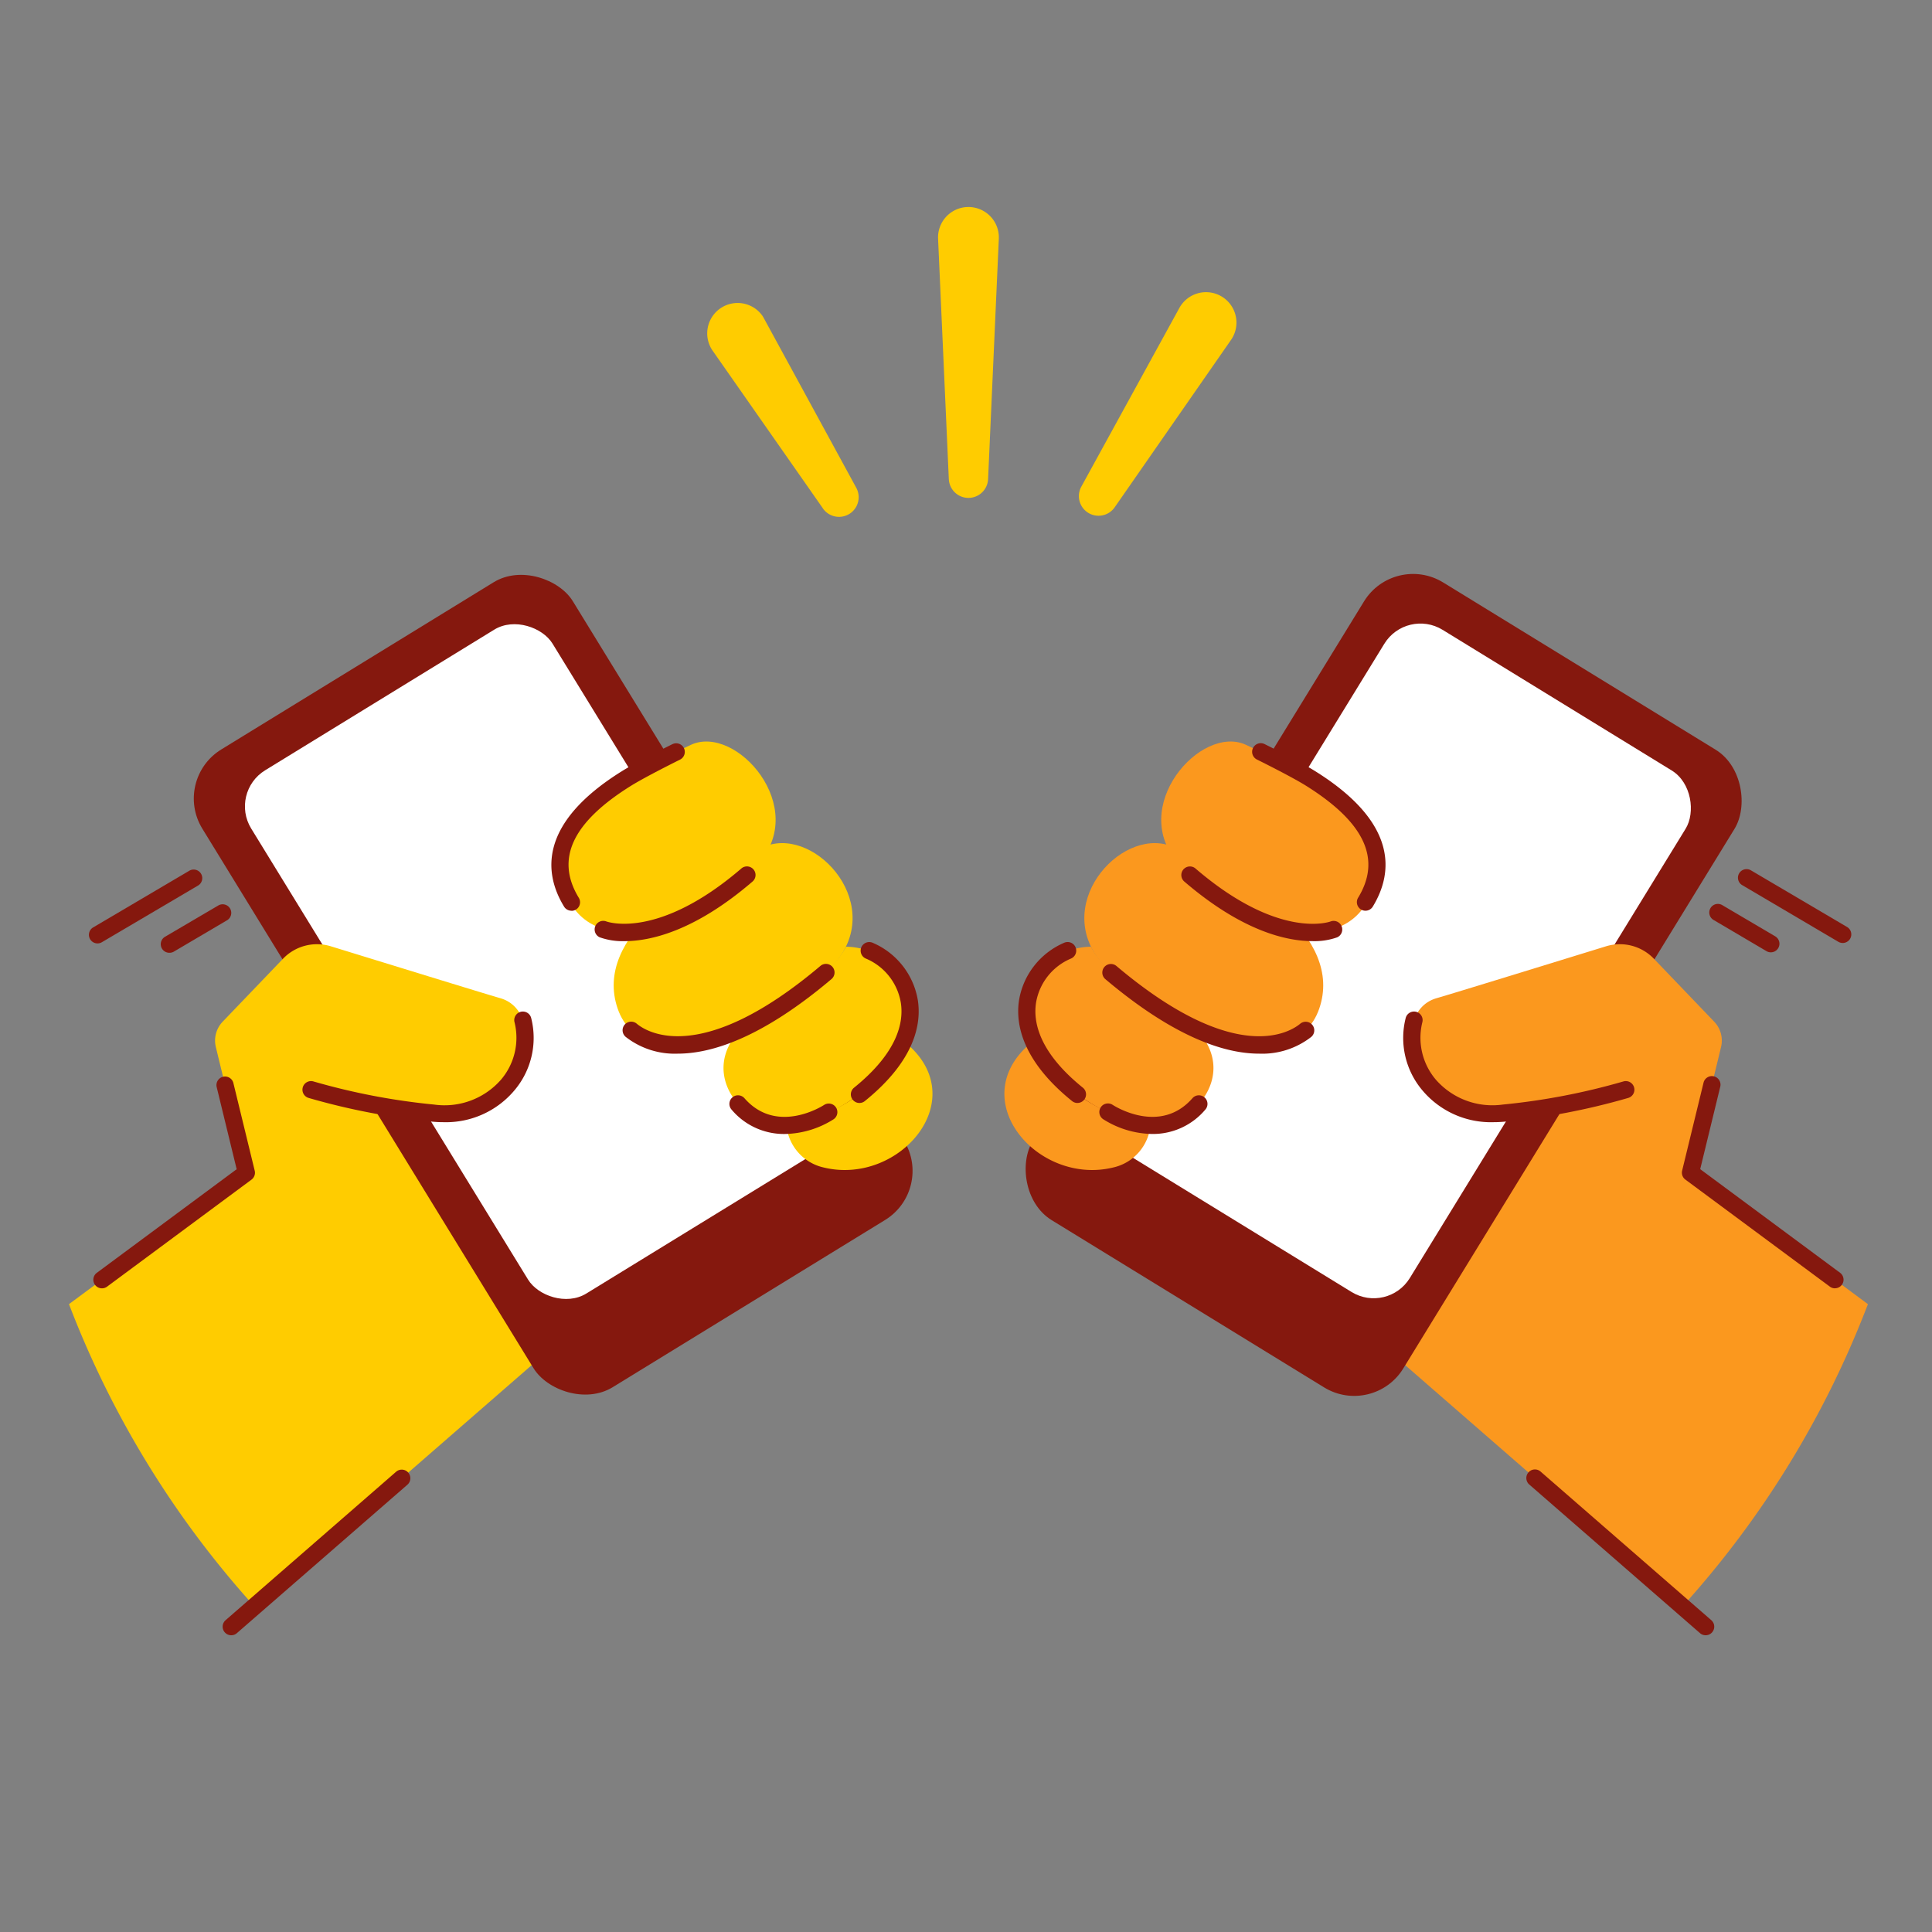 <svg id="ilustra_brindecelulares_semfundo" data-name="ilustra/brindecelulares_semfundo" xmlns="http://www.w3.org/2000/svg" width="100" height="100" viewBox="0 0 100 100">
  <rect x="0" y="0" width="100" height="100" fill="#808080" stroke="none"/>
  <g id="margem">
    <rect id="Retângulo_447" data-name="Retângulo 447" width="100" height="100" fill="none"/>
  </g>
  <g id="Grupo_1659" data-name="Grupo 1659" transform="translate(3.571 10.714)">
    <g id="Grupo_1211" data-name="Grupo 1211" transform="translate(0 34.212)">
      <g id="Grupo_1209" data-name="Grupo 1209">
        <path id="Caminho_3207" data-name="Caminho 3207" d="M37.831,101.2,7.361,123.776a49.831,49.831,0,0,0,9.6,15.65L47.776,112.6Z" transform="translate(-7.361 -101.2)" fill="#fc0"/>
      </g>
      <g id="Grupo_1210" data-name="Grupo 1210" transform="translate(52.697)">
        <path id="Caminho_3208" data-name="Caminho 3208" d="M135.747,101.2,125.8,112.6l30.818,26.826a49.831,49.831,0,0,0,9.6-15.65Z" transform="translate(-125.803 -101.2)" fill="#fb981e"/>
      </g>
    </g>
    <g id="Grupo_1212" data-name="Grupo 1212" transform="translate(44.982 0)">
      <path id="Caminho_3209" data-name="Caminho 3209" d="M109.021,38.4l-.556-12.45a1.573,1.573,0,1,1,3.144-.141c0,.046,0,.1,0,.141l-.556,12.45a1.017,1.017,0,0,1-2.031,0Z" transform="translate(-108.463 -24.305)" fill="#fc0"/>
    </g>
    <g id="Grupo_1213" data-name="Grupo 1213" transform="translate(33.008 4.928)">
      <path id="Caminho_3210" data-name="Caminho 3210" d="M87.559,46.047l-5.726-8.188a1.574,1.574,0,0,1,2.581-1.8,1.68,1.68,0,0,1,.092.149l4.781,8.774a1.017,1.017,0,0,1-1.727,1.07Z" transform="translate(-81.549 -35.382)" fill="#fc0"/>
    </g>
    <g id="Grupo_1214" data-name="Grupo 1214" transform="translate(52.276 4.408)">
      <path id="Caminho_3211" data-name="Caminho 3211" d="M124.98,44.275l5.073-9.245a1.574,1.574,0,1,1,2.76,1.515c-.027.048-.057.1-.088.141l-6.018,8.659a1.017,1.017,0,0,1-1.727-1.07Z" transform="translate(-124.856 -34.212)" fill="#fc0"/>
    </g>
    <g id="Grupo_1234" data-name="Grupo 1234" transform="translate(1.03 17.863)">
      <g id="Grupo_1222" data-name="Grupo 1222" transform="translate(4.312 0)">
        <g id="Grupo_1215" data-name="Grupo 1215" transform="translate(0)">
          <rect id="Retângulo_728" data-name="Retângulo 728" width="22.509" height="38.742" rx="2.981" transform="matrix(0.852, -0.523, 0.523, 0.852, 0, 11.774)" fill="#85180e"/>
        </g>
        <g id="Grupo_1216" data-name="Grupo 1216" transform="translate(2.942 2.865)">
          <rect id="Retângulo_729" data-name="Retângulo 729" width="18.305" height="31.787" rx="2.193" transform="matrix(0.852, -0.523, 0.523, 0.852, 0, 9.575)" fill="#fff"/>
        </g>
        <g id="Grupo_1217" data-name="Grupo 1217" transform="translate(22.851 15.062)">
          <path id="Caminho_3212" data-name="Caminho 3212" d="M78.64,98.447c-4,1.442-8.994,4.7-7.706,8.43s7.745,1.392,11.113-2.205C84.906,101.619,81.277,97.5,78.64,98.447Z" transform="translate(-70.727 -98.308)" fill="#fc0"/>
        </g>
        <g id="Grupo_1218" data-name="Grupo 1218" transform="translate(28.532 20.418)">
          <path id="Caminho_3213" data-name="Caminho 3213" d="M84.4,114.616c-2.313,2.412.328,5.206,2.361,4.959,3.064-.373,6.069-3.015,6.394-5.48a3.363,3.363,0,0,0-3.317-3.741S88.887,112.489,84.4,114.616Z" transform="translate(-83.496 -110.347)" fill="#fc0"/>
        </g>
        <g id="Grupo_1219" data-name="Grupo 1219" transform="translate(31.792 25.312)">
          <path id="Caminho_3214" data-name="Caminho 3214" d="M90.825,125.7a2.479,2.479,0,0,0,1.942,2.19c3.949.951,7.829-3.627,4.124-6.547C96.891,121.347,95.63,124.759,90.825,125.7Z" transform="translate(-90.825 -121.347)" fill="#fc0"/>
        </g>
        <g id="Grupo_1220" data-name="Grupo 1220" transform="translate(2.219 20.294)">
          <path id="Caminho_3215" data-name="Caminho 3215" d="M26.715,124.951l-2.32-9.56a1.416,1.416,0,0,1,.354-1.313l3.125-3.26a2.433,2.433,0,0,1,2.473-.642c2.6.8,7.9,2.435,8.768,2.685,2.617.752,1.239,6.376-3.462,5.951a32.6,32.6,0,0,1-3.691-.559l.62,2.776Z" transform="translate(-24.355 -110.067)" fill="#fc0"/>
        </g>
        <g id="Grupo_1221" data-name="Grupo 1221" transform="translate(20.075 9.805)">
          <path id="Caminho_3216" data-name="Caminho 3216" d="M71.25,86.668c-3.7,1.745-7.842,3.9-6.5,7.589S71.5,96.3,74.709,92.85C77.429,89.919,73.6,85.559,71.25,86.668Z" transform="translate(-64.489 -86.492)" fill="#fc0"/>
        </g>
      </g>
      <g id="Grupo_1233" data-name="Grupo 1233" transform="translate(0 9.896)">
        <g id="Grupo_1223" data-name="Grupo 1223" transform="translate(6.921 37.595)">
          <path id="Caminho_3217" data-name="Caminho 3217" d="M25.679,179.767a.445.445,0,0,1-.292-.78l8.826-7.683a.445.445,0,0,1,.585.671l-8.827,7.683A.442.442,0,0,1,25.679,179.767Z" transform="translate(-25.233 -171.194)" fill="#85180e"/>
        </g>
        <g id="Grupo_1224" data-name="Grupo 1224" transform="translate(0.227 17.228)">
          <path id="Caminho_3218" data-name="Caminho 3218" d="M10.633,136.4a.445.445,0,0,1-.265-.8l7.242-5.366-1.038-4.266a.445.445,0,0,1,.864-.21l1.108,4.553a.445.445,0,0,1-.167.463l-7.48,5.542A.443.443,0,0,1,10.633,136.4Z" transform="translate(-10.188 -125.417)" fill="#85180e"/>
        </g>
        <g id="Grupo_1225" data-name="Grupo 1225" transform="translate(23.937)">
          <path id="Caminho_3219" data-name="Caminho 3219" d="M64.515,95.362a.445.445,0,0,1-.38-.213c-1.037-1.7-1.359-4.3,3-7.014.822-.511,2.533-1.357,2.606-1.393a.445.445,0,0,1,.394.8c-.017.009-1.745.863-2.53,1.35-3.044,1.895-3.93,3.791-2.708,5.8a.444.444,0,0,1-.38.676Z" transform="translate(-63.477 -86.696)" fill="#85180e"/>
        </g>
        <g id="Grupo_1226" data-name="Grupo 1226" transform="translate(26.166 6.383)">
          <path id="Caminho_3220" data-name="Caminho 3220" d="M70.043,104.9a3.52,3.52,0,0,1-1.281-.2.445.445,0,0,1,.34-.822c.044.016,2.666.971,6.979-2.728a.445.445,0,1,1,.579.675C73.66,104.4,71.367,104.9,70.043,104.9Z" transform="translate(-68.489 -101.042)" fill="#85180e"/>
        </g>
        <g id="Grupo_1227" data-name="Grupo 1227" transform="translate(27.633 11.418)">
          <path id="Caminho_3221" data-name="Caminho 3221" d="M74.63,117.005a4.126,4.126,0,0,1-2.684-.862.445.445,0,1,1,.569-.684c.5.417,3.317,2.233,9.507-3a.445.445,0,0,1,.574.68C78.99,116.191,76.385,117.005,74.63,117.005Z" transform="translate(-71.786 -112.359)" fill="#85180e"/>
        </g>
        <g id="Grupo_1228" data-name="Grupo 1228" transform="translate(39.439 10.288)">
          <path id="Caminho_3222" data-name="Caminho 3222" d="M98.765,118.148a.445.445,0,0,1-.28-.791c2.276-1.839,2.574-3.4,2.423-4.389a3.015,3.015,0,0,0-1.8-2.29.445.445,0,0,1,.328-.828,3.938,3.938,0,0,1,2.352,2.984c.185,1.218-.14,3.111-2.744,5.215A.444.444,0,0,1,98.765,118.148Z" transform="translate(-98.32 -109.819)" fill="#85180e"/>
        </g>
        <g id="Grupo_1229" data-name="Grupo 1229" transform="translate(33.143 18.209)">
          <path id="Caminho_3223" data-name="Caminho 3223" d="M87.034,129.635a3.539,3.539,0,0,1-2.755-1.276.445.445,0,0,1,.671-.584c1.673,1.922,4.038.417,4.137.352a.445.445,0,0,1,.488.744A4.861,4.861,0,0,1,87.034,129.635Z" transform="translate(-84.169 -127.622)" fill="#85180e"/>
        </g>
        <g id="Grupo_1230" data-name="Grupo 1230" transform="translate(11.065 13.891)">
          <path id="Caminho_3224" data-name="Caminho 3224" d="M41.826,123.638q-.274,0-.557-.026a35.219,35.219,0,0,1-6.4-1.225.445.445,0,1,1,.246-.855,34.361,34.361,0,0,0,6.235,1.194,3.885,3.885,0,0,0,3.468-1.294,3.345,3.345,0,0,0,.7-2.946.445.445,0,1,1,.856-.243A4.2,4.2,0,0,1,45.5,122,4.631,4.631,0,0,1,41.826,123.638Z" transform="translate(-34.547 -117.918)" fill="#85180e"/>
        </g>
        <g id="Grupo_1231" data-name="Grupo 1231" transform="translate(0 6.543)">
          <path id="Caminho_3225" data-name="Caminho 3225" d="M10.123,105.218a.445.445,0,0,1-.226-.828l4.963-2.925a.445.445,0,1,1,.452.766l-4.963,2.925A.442.442,0,0,1,10.123,105.218Z" transform="translate(-9.677 -101.403)" fill="#85180e"/>
        </g>
        <g id="Grupo_1232" data-name="Grupo 1232" transform="translate(3.719 8.337)">
          <path id="Caminho_3226" data-name="Caminho 3226" d="M18.48,107.94a.445.445,0,0,1-.226-.828L21,105.5a.445.445,0,1,1,.452.766l-2.742,1.616A.442.442,0,0,1,18.48,107.94Z" transform="translate(-18.035 -105.434)" fill="#85180e"/>
        </g>
      </g>
    </g>
    <g id="Grupo_1254" data-name="Grupo 1254" transform="translate(48.32 17.863)">
      <g id="Grupo_1242" data-name="Grupo 1242" transform="translate(0)">
        <g id="Grupo_1235" data-name="Grupo 1235">
          <rect id="Retângulo_730" data-name="Retângulo 730" width="22.509" height="38.742" rx="2.981" transform="matrix(-0.852, -0.523, 0.523, -0.852, 19.184, 44.793)" fill="#85180e"/>
        </g>
        <g id="Grupo_1236" data-name="Grupo 1236" transform="translate(4.333 2.865)">
          <rect id="Retângulo_731" data-name="Retângulo 731" width="18.305" height="31.683" rx="2.193" transform="matrix(-0.852, -0.523, 0.523, -0.852, 15.601, 36.578)" fill="#fff"/>
        </g>
        <g id="Grupo_1237" data-name="Grupo 1237" transform="translate(4.233 15.062)">
          <path id="Caminho_3227" data-name="Caminho 3227" d="M129.933,98.447c4,1.442,8.994,4.7,7.706,8.43s-7.745,1.392-11.113-2.205C123.667,101.619,127.3,97.5,129.933,98.447Z" transform="translate(-125.48 -98.308)" fill="#fb981e"/>
        </g>
        <g id="Grupo_1238" data-name="Grupo 1238" transform="translate(1.236 20.418)">
          <path id="Caminho_3228" data-name="Caminho 3228" d="M127.525,114.616c2.313,2.412-.328,5.206-2.361,4.959-3.064-.373-6.069-3.015-6.394-5.48a3.363,3.363,0,0,1,3.317-3.741S123.034,112.489,127.525,114.616Z" transform="translate(-118.744 -110.347)" fill="#fb981e"/>
        </g>
        <g id="Grupo_1239" data-name="Grupo 1239" transform="translate(0.097 25.312)">
          <path id="Caminho_3229" data-name="Caminho 3229" d="M123.744,125.7a2.479,2.479,0,0,1-1.942,2.19c-3.949.951-7.829-3.627-4.124-6.547C117.678,121.347,118.939,124.759,123.744,125.7Z" transform="translate(-116.185 -121.347)" fill="#fb981e"/>
        </g>
        <g id="Grupo_1240" data-name="Grupo 1240" transform="translate(21.161 20.294)">
          <path id="Caminho_3230" data-name="Caminho 3230" d="M177.237,124.951l2.32-9.56a1.416,1.416,0,0,0-.354-1.313l-3.125-3.26a2.433,2.433,0,0,0-2.473-.642c-2.6.8-7.9,2.435-8.768,2.685-2.617.752-1.239,6.376,3.462,5.951a32.6,32.6,0,0,0,3.691-.559l-.62,2.776Z" transform="translate(-163.528 -110.067)" fill="#fb981e"/>
        </g>
        <g id="Grupo_1241" data-name="Grupo 1241" transform="translate(8.216 9.805)">
          <path id="Caminho_3231" data-name="Caminho 3231" d="M138.83,86.668c3.7,1.745,7.842,3.9,6.5,7.589s-6.758,2.047-9.963-1.407C132.651,89.919,136.478,85.559,138.83,86.668Z" transform="translate(-134.433 -86.492)" fill="#fb981e"/>
        </g>
      </g>
      <g id="Grupo_1253" data-name="Grupo 1253" transform="translate(0.81 9.896)">
        <g id="Grupo_1243" data-name="Grupo 1243" transform="translate(26.302 37.584)">
          <path id="Caminho_3232" data-name="Caminho 3232" d="M186.185,179.755a.442.442,0,0,1-.292-.109l-8.838-7.693a.445.445,0,0,1,.585-.671l8.837,7.693a.445.445,0,0,1-.292.78Z" transform="translate(-176.903 -171.171)" fill="#85180e"/>
        </g>
        <g id="Grupo_1244" data-name="Grupo 1244" transform="translate(34.354 17.228)">
          <path id="Caminho_3233" data-name="Caminho 3233" d="M202.924,136.4a.443.443,0,0,1-.264-.087l-7.48-5.542a.445.445,0,0,1-.168-.463l1.108-4.553a.445.445,0,0,1,.865.21l-1.038,4.266,7.243,5.366a.445.445,0,0,1-.265.8Z" transform="translate(-195 -125.417)" fill="#85180e"/>
        </g>
        <g id="Grupo_1245" data-name="Grupo 1245" transform="translate(12.111)">
          <path id="Caminho_3234" data-name="Caminho 3234" d="M150.873,95.363a.444.444,0,0,1-.38-.676c1.221-2,.335-3.9-2.708-5.8-.785-.488-2.512-1.341-2.53-1.35a.445.445,0,0,1,.394-.8c.073.036,1.784.882,2.606,1.393,4.357,2.712,4.035,5.311,3,7.014A.445.445,0,0,1,150.873,95.363Z" transform="translate(-145.008 -86.697)" fill="#85180e"/>
        </g>
        <g id="Grupo_1246" data-name="Grupo 1246" transform="translate(8.458 6.383)">
          <path id="Caminho_3235" data-name="Caminho 3235" d="M143.568,104.9c-1.324,0-3.616-.5-6.618-3.072a.445.445,0,1,1,.579-.675c4.329,3.712,6.954,2.738,6.98,2.728a.445.445,0,0,1,.34.822A3.52,3.52,0,0,1,143.568,104.9Z" transform="translate(-136.795 -101.043)" fill="#85180e"/>
        </g>
        <g id="Grupo_1247" data-name="Grupo 1247" transform="translate(4.349 11.418)">
          <path id="Caminho_3236" data-name="Caminho 3236" d="M135.686,117.005c-1.755,0-4.36-.815-7.967-3.861a.445.445,0,0,1,.574-.68c6.19,5.229,9.006,3.412,9.507,3a.445.445,0,1,1,.569.684A4.127,4.127,0,0,1,135.686,117.005Z" transform="translate(-127.561 -112.359)" fill="#85180e"/>
        </g>
        <g id="Grupo_1248" data-name="Grupo 1248" transform="translate(0 10.287)">
          <path id="Caminho_3237" data-name="Caminho 3237" d="M120.853,118.148a.442.442,0,0,1-.279-.1c-2.6-2.1-2.93-4-2.745-5.215a3.938,3.938,0,0,1,2.352-2.984.445.445,0,0,1,.328.828,3.017,3.017,0,0,0-1.8,2.29c-.15.987.148,2.55,2.424,4.389a.445.445,0,0,1-.28.791Z" transform="translate(-117.786 -109.818)" fill="#85180e"/>
        </g>
        <g id="Grupo_1249" data-name="Grupo 1249" transform="translate(4.201 18.208)">
          <path id="Caminho_3238" data-name="Caminho 3238" d="M129.971,129.635a4.862,4.862,0,0,1-2.542-.763.445.445,0,0,1,.489-.744c.107.07,2.468,1.566,4.137-.352a.445.445,0,0,1,.671.584A3.539,3.539,0,0,1,129.971,129.635Z" transform="translate(-127.229 -127.622)" fill="#85180e"/>
        </g>
        <g id="Grupo_1250" data-name="Grupo 1250" transform="translate(19.92 13.891)">
          <path id="Caminho_3239" data-name="Caminho 3239" d="M167.245,123.638A4.631,4.631,0,0,1,163.569,122a4.2,4.2,0,0,1-.872-3.757.445.445,0,1,1,.856.243,3.345,3.345,0,0,0,.7,2.946,3.889,3.889,0,0,0,3.468,1.294,34.356,34.356,0,0,0,6.234-1.194.445.445,0,1,1,.246.855,35.2,35.2,0,0,1-6.4,1.225Q167.52,123.638,167.245,123.638Z" transform="translate(-162.559 -117.918)" fill="#85180e"/>
        </g>
        <g id="Grupo_1251" data-name="Grupo 1251" transform="translate(37.27 6.52)">
          <path id="Caminho_3240" data-name="Caminho 3240" d="M206.962,105.166a.448.448,0,0,1-.226-.061l-4.963-2.925a.445.445,0,1,1,.452-.766l4.963,2.925a.445.445,0,0,1-.226.828Z" transform="translate(-201.555 -101.351)" fill="#85180e"/>
        </g>
        <g id="Grupo_1252" data-name="Grupo 1252" transform="translate(35.772 8.314)">
          <path id="Caminho_3241" data-name="Caminho 3241" d="M201.374,107.889a.445.445,0,0,1-.226-.062l-2.742-1.616a.445.445,0,1,1,.452-.767l2.742,1.616a.445.445,0,0,1-.226.828Z" transform="translate(-198.188 -105.383)" fill="#85180e"/>
        </g>
      </g>
    </g>
  </g>
</svg>
